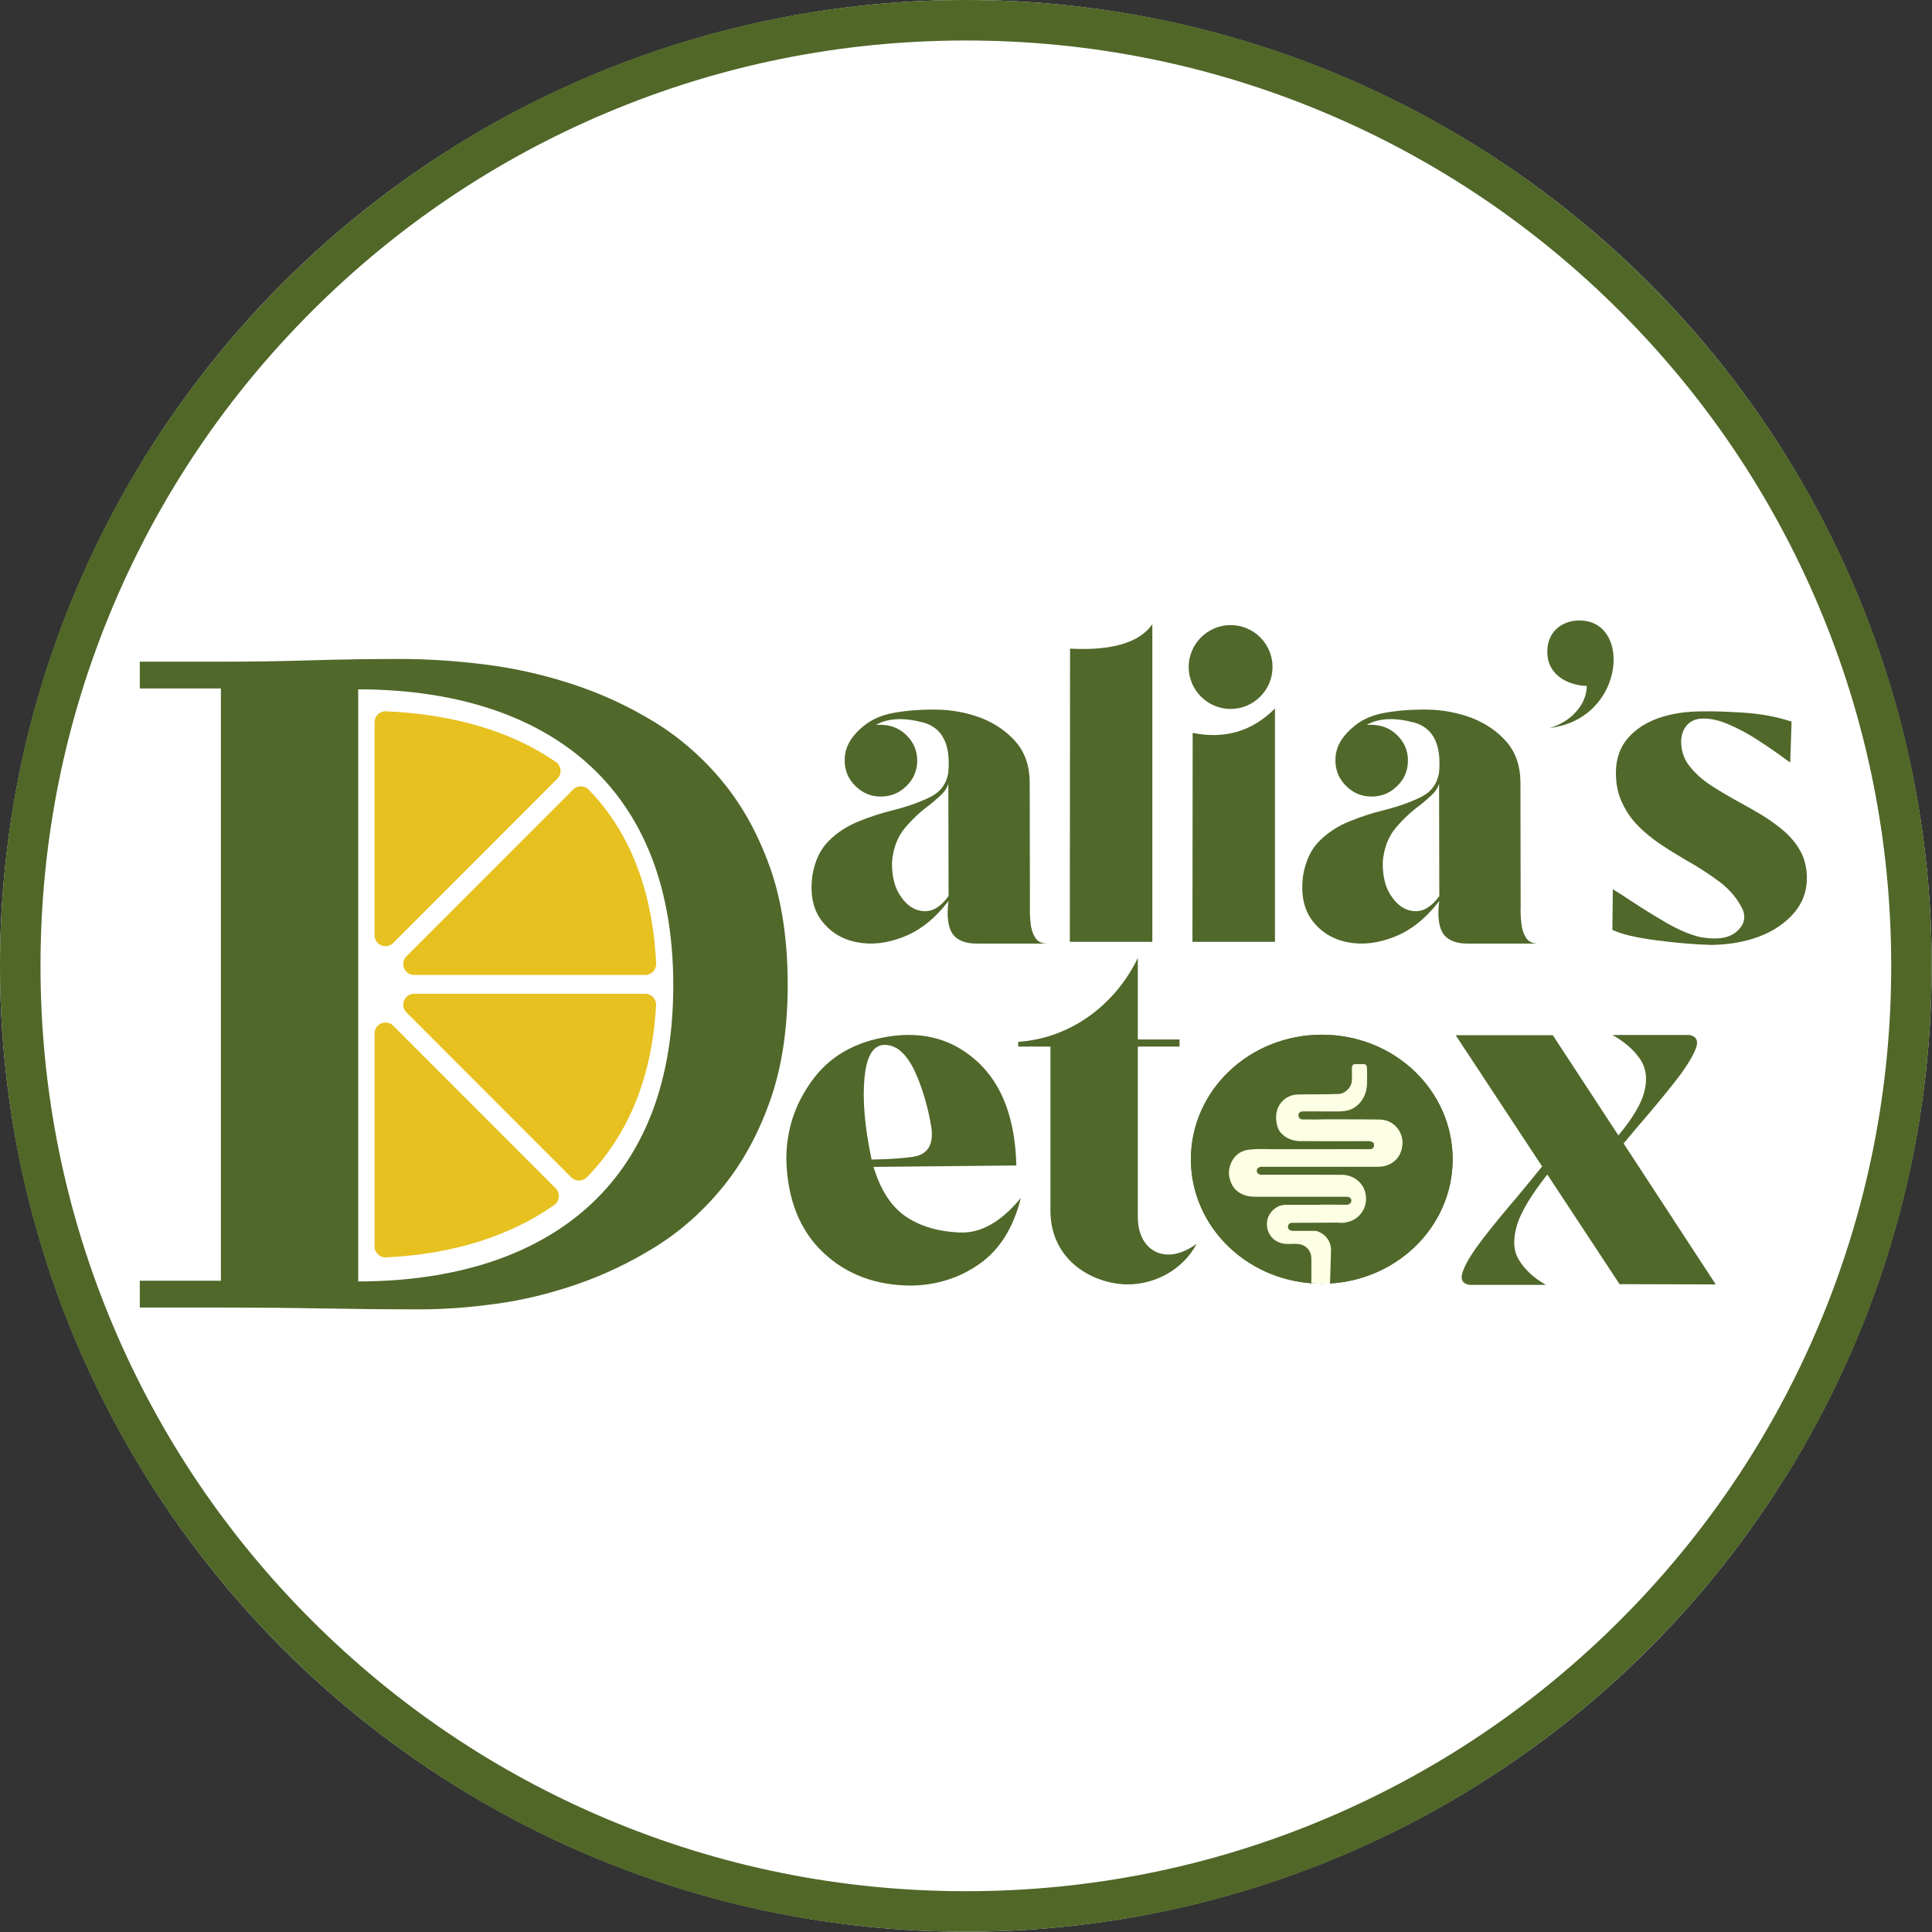 <?xml version="1.0" encoding="UTF-8"?>
<svg id="Layer_1" data-name="Layer 1" xmlns="http://www.w3.org/2000/svg" viewBox="0 0 954 954">
  <rect x="0" y="0" width="954" height="954" fill="#333333" stroke="none"/>
  <defs>
    <style>
      .cls-1 {
        fill: #fdffe4;
      }

      .cls-1, .cls-2, .cls-3, .cls-4, .cls-5 {
        stroke-width: 0px;
      }

      .cls-2 {
        fill: #50682a;
      }

      .cls-3 {
        fill: #506728;
      }

      .cls-4 {
        fill: #e6c11f;
      }

      .cls-5 {
        fill: #fff;
      }
    </style>
  </defs>
  <circle class="cls-5" cx="476.93" cy="476.93" r="476.93"/>
  <path class="cls-3" d="M476.93,20c61.69,0,121.53,12.08,177.85,35.9,54.41,23.01,103.28,55.96,145.25,97.93,41.97,41.97,74.92,90.84,97.93,145.25,23.82,56.32,35.9,116.16,35.9,177.85s-12.08,121.53-35.9,177.85c-23.01,54.41-55.96,103.28-97.93,145.25-41.97,41.97-90.84,74.92-145.25,97.93-56.32,23.82-116.16,35.9-177.85,35.9s-121.53-12.08-177.85-35.9c-54.41-23.01-103.28-55.96-145.25-97.93-41.97-41.97-74.92-90.84-97.93-145.25-23.82-56.32-35.9-116.16-35.9-177.85s12.08-121.53,35.9-177.85c23.01-54.41,55.96-103.28,97.93-145.25,41.97-41.97,90.84-74.92,145.25-97.93,56.32-23.82,116.16-35.9,177.85-35.9M476.93,0C213.53,0,0,213.53,0,476.93s213.53,476.93,476.93,476.93,476.93-213.53,476.93-476.93S740.32,0,476.93,0h0Z"/>
  <path class="cls-2" d="M717.3,572.46c0,33.92-28.89,61.41-64.57,61.41s-64.68-27.49-64.68-61.41,28.89-61.53,64.68-61.53,64.57,27.49,64.57,61.53ZM636.71,516.78c-12.05,3.39-14.5,30.88-5.61,61.64,8.77,30.65,25.61,52.87,37.66,49.59,11.93-3.39,14.39-30.88,5.5-61.64-8.77-30.65-25.61-52.87-37.55-49.59Z"/>
  <path class="cls-2" d="M424.8,359.93c4.27-4.05,9.64-6.68,16.32-7.89,6.57-1.21,13.69-1.75,21.35-1.64,7.78.11,15.11,1.53,22.12,4.16,6.9,2.74,12.59,6.68,17.08,11.83,4.49,5.26,6.68,11.83,6.79,19.6l.11,61.65c-.11,2.63,0,5.37.33,8.1.22,2.74.99,5.15,2.19,7.12,1.21,2.08,3.29,3.07,6.13,3.07h-34.39c-5.91.11-10.08-1.53-12.38-4.71-2.3-3.18-3.07-8.65-2.08-16.32-6.57,8.54-13.91,14.46-22.01,17.63-8.21,3.28-15.88,4.16-23.22,2.74-7.34-1.42-13.14-5.04-17.41-10.62-4.27-5.58-5.8-13.03-4.6-22.23,1.2-7.34,3.94-13.03,8.1-17.19,4.16-4.16,9.09-7.34,14.78-9.64,5.59-2.3,11.39-4.16,17.19-5.58,7.01-1.75,13.03-3.94,18.18-6.46,5.04-2.52,7.99-6.57,8.87-11.94,1.31-13.91-2.85-22.23-12.37-24.86-9.64-2.52-17.41-2.19-23.33,1.21,6.02-.44,10.84,1.09,14.67,4.71,3.83,3.61,5.69,7.88,5.69,12.81s-1.75,9.2-5.26,12.59c-3.5,3.5-7.78,5.26-12.7,5.26s-9.09-1.75-12.59-5.26c-3.5-3.39-5.26-7.67-5.26-12.59,0-2.3.33-4.38,1.09-6.35,1.09-3.07,3.29-6.13,6.57-9.2ZM464.77,392.45c-1.86,1.75-3.94,3.61-6.35,5.47-4.05,2.96-7.99,6.68-11.61,10.95-3.61,4.38-5.8,9.97-6.35,16.86-.11,7.23,1.42,13.03,4.6,17.3,3.07,4.38,6.79,6.68,11.17,6.9,4.38.22,8.43-2.3,12.16-7.45l-.11-55.41c-.55,1.86-1.75,3.72-3.5,5.37Z"/>
  <path class="cls-2" d="M528.27,465.06l.11-144.77c20.7,1.09,34.28-2.96,40.63-12.05v156.82h-40.74Z"/>
  <path class="cls-2" d="M628.36,329.37c0,11.39-9.31,20.7-20.7,20.7s-20.7-9.31-20.7-20.7,9.31-20.7,20.7-20.7,20.7,9.2,20.7,20.7Z"/>
  <path class="cls-2" d="M588.82,465.06l.11-103.16c15.88,3.18,29.35-.77,40.63-12.05v115.21h-40.74Z"/>
  <path class="cls-2" d="M667.12,359.93c4.27-4.05,9.64-6.68,16.32-7.89,6.57-1.21,13.69-1.75,21.35-1.64,7.78.11,15.11,1.53,22.12,4.16,6.9,2.74,12.59,6.68,17.08,11.83,4.49,5.26,6.68,11.83,6.79,19.6l.11,61.65c-.11,2.63,0,5.37.33,8.1.22,2.74.99,5.15,2.19,7.12,1.21,2.08,3.29,3.07,6.13,3.07h-34.39c-5.91.11-10.08-1.53-12.38-4.71-2.3-3.18-3.07-8.65-2.08-16.32-6.57,8.54-13.91,14.46-22.01,17.63-8.21,3.28-15.88,4.16-23.22,2.74-7.34-1.42-13.14-5.04-17.41-10.62-4.27-5.58-5.8-13.03-4.6-22.23,1.2-7.34,3.94-13.03,8.1-17.19,4.16-4.16,9.09-7.34,14.78-9.64,5.59-2.3,11.39-4.16,17.19-5.58,7.01-1.75,13.03-3.94,18.18-6.46,5.04-2.52,7.99-6.57,8.87-11.94,1.31-13.91-2.85-22.23-12.37-24.86-9.64-2.52-17.41-2.19-23.33,1.21,6.02-.44,10.84,1.09,14.67,4.71,3.83,3.61,5.69,7.88,5.69,12.81s-1.75,9.2-5.26,12.59c-3.5,3.5-7.78,5.26-12.7,5.26s-9.09-1.75-12.59-5.26c-3.5-3.39-5.26-7.67-5.26-12.59,0-2.3.33-4.38,1.09-6.35,1.09-3.07,3.29-6.13,6.57-9.2ZM707.09,392.45c-1.86,1.75-3.94,3.61-6.35,5.47-4.05,2.96-7.99,6.68-11.61,10.95-3.61,4.38-5.8,9.97-6.35,16.86-.11,7.23,1.42,13.03,4.6,17.3,3.07,4.38,6.79,6.68,11.17,6.9,4.38.22,8.43-2.3,12.16-7.45l-.11-55.41c-.55,1.86-1.75,3.72-3.5,5.37Z"/>
  <path class="cls-2" d="M764.04,321.82c0-9.64,6.9-15.44,15.88-15.44,11.28,0,16.86,8.98,16.86,19.27,0,14.13-10.08,31.21-31.65,33.84,10.84-3.07,18.4-11.83,18.4-20.81-7.12,0-19.49-4.05-19.49-16.86Z"/>
  <path class="cls-2" d="M885.96,450.71c-4.27,4.93-9.86,8.87-16.97,11.61-7.12,2.74-15.11,4.16-24.09,4.27-8.1-.22-17.19-.99-27.16-2.3-10.08-1.31-17.3-3.07-21.57-5.15l.22-20.04c2.52,1.53,5.69,3.5,9.42,6.02,5.26,3.5,10.95,7.01,16.97,10.51,6.02,3.5,11.72,5.91,16.86,7.12,8.1,1.42,14.02.55,17.74-2.63,3.72-3.18,4.82-6.79,3.18-10.95-2.52-5.26-6.35-9.86-11.39-13.69-5.15-3.83-10.73-7.45-16.76-10.84-4.27-2.52-8.43-5.04-12.48-7.78-4.05-2.74-7.78-5.69-11.06-9.09-3.28-3.29-5.91-7.12-7.88-11.39-2.08-4.27-3.07-9.2-3.07-14.9,0-6.68,1.97-12.37,5.8-16.86,3.83-4.49,8.87-7.77,15.33-10.07,6.46-2.19,13.47-3.28,21.25-3.28h.99c4.93-.11,11.61.11,20.04.66,8.43.55,16.21,2.08,23.33,4.38l-.66,20.15c-.99-.55-2.3-1.53-4.16-2.96-3.18-2.3-7.01-4.93-11.72-7.99-4.71-3.07-9.64-5.7-14.67-7.89-5.04-2.19-9.64-3.07-13.91-2.74-2.96.33-5.26,1.53-6.9,3.61s-2.41,4.6-2.52,7.56c0,4.71,1.42,8.87,4.16,12.26,2.74,3.5,6.24,6.68,10.62,9.53,4.38,2.85,9.09,5.59,14.02,8.32,4.05,2.19,8.1,4.49,12.05,6.9,3.94,2.52,7.56,5.15,10.73,7.99,3.18,2.96,5.8,6.24,7.67,9.86,1.86,3.72,2.85,7.99,2.85,12.7,0,6.46-2.08,12.16-6.24,17.08Z"/>
  <path class="cls-2" d="M482.92,524.5c12.05,11.23,18.37,28.19,18.95,51l-70.53.7c3.51,11.58,8.89,19.77,16.02,24.56,7.14,4.8,15.91,7.37,26.44,7.84,10.52.47,20.59-5.26,30.29-17.08-3.63,14.62-10.41,25.5-20.35,32.52-9.94,7.02-21.17,10.53-33.57,10.76-17.66,0-32.28-5.5-43.75-16.38-11.46-10.88-17.55-26.08-18.13-45.38-.12-14.62,4.09-27.72,12.75-39.53,8.65-11.93,21.17-19.07,37.55-21.64,17.54-2.81,32.28,1.4,44.33,12.63ZM450.4,571.29c7.37-.94,10.53-5.62,9.59-13.92-.58-3.75-1.29-7.37-2.22-10.88-1.52-6.2-3.51-11.93-5.97-17.31-3.98-8.54-8.77-12.98-14.51-13.22-5.96-.23-9.36,5.15-10.41,16.26-1.05,11,.12,24.45,3.51,40.36,8.07-.12,14.74-.58,20-1.29Z"/>
  <path class="cls-2" d="M502.78,514.44c26.2-1.75,48.07-18.6,59.07-41.41v40.24h20.59v3.51h-20.59v84.22c0,11.58,6.43,18.48,15.09,18.48,4.33,0,9.01-1.75,13.92-5.26-6.67,12.75-20.59,20-33.92,20-16.49,0-38.25-11.23-38.25-36.49v-80.94h-15.91v-2.34Z"/>
  <path class="cls-2" d="M812.02,538.89c1.52-6.2.82-11.58-2.22-16.02-3.04-4.44-7.6-8.42-13.57-11.81h38.01c3.63.7,4.68,3.16,2.92,7.25-1.75,4.09-4.91,9.24-9.71,15.32-4.8,6.2-10.06,12.52-15.67,19.07-3.51,4.09-6.9,8.07-10.06,11.93l45.5,69.6-47.49-.12-35.68-54.16c-7.84,9.94-12.75,18.13-14.85,24.56-2.22,7.25-1.99,13.22.94,17.78,2.81,4.68,7.25,8.77,13.22,12.16h-37.9c-3.63-.7-4.56-3.04-2.93-7.14,1.52-4.09,4.8-9.24,9.71-15.67,4.91-6.32,10.53-13.22,16.96-20.7,4.09-4.91,8.19-9.94,12.28-14.97l-42.69-64.8h47.96l32.4,49.48c7.02-8.42,11.35-15.67,12.87-21.76Z"/>
  <path class="cls-2" d="M717.3,572.46c0,32.63-26.74,59.31-60.53,61.29-1.33.08-2.68.12-4.04.12-1.74,0-3.47-.07-5.18-.2-33.35-2.49-59.5-28.95-59.5-61.21,0-34.04,28.89-61.53,64.68-61.53s64.57,27.49,64.57,61.53Z"/>
  <path class="cls-1" d="M681.65,552.82c-4.99-.11-23.63-.1-27.96-.12-3.53.19-7.07.07-10.6.05-1.1,0-1.94-.98-1.94-2.02s.71-1.83,1.81-1.91c1.43-.1,9.81.01,10.59-.01,3.46-.1,6.93.22,10.38-.2,6.66-.82,10.9-6.8,11.08-13.27.06-2.26.06-5.31.02-7.51-.02-1.2-.24-2.36-1.58-2.36h-4.4c-1.31,0-1.52,1.26-1.5,2.15.05,1.9.04,3.8,0,5.7-.07,3.51-3.2,6.75-6.69,6.88-2.23.08-6.99.15-7.15.15-3.71-.02-13.6-.01-14.81.27-5.99,1.4-9.34,6.52-8.71,12.64.22,2.15.75,4.35,2.21,6.02,2.77,3.15,6.4,4.29,10.52,4.2,3.26-.07,6.52.02,9.78.04,2.39,0,4.79,0,7.19,0h3.47c4.34-.02,8.69-.04,13.03-.05.15,0,.3.11.45.17,1.27.26,1.71.8,1.65,1.99-.07,1.12-.79,1.83-2.06,1.83-5.11,0-10.22-.02-15.33-.04-.45.02-.91.05-1.36.05-9.65,0-19.31-.05-28.96,0-4.62.02-9.24-.31-13.85.19-4.22.44-7.26,2.67-9.01,6.53-1.38,3.05-1.42,6.21-.23,9.35,1.26,3.31,3.6,5.51,6.95,6.63,1.67.57,3.4.78,5.16.76,4.65-.03,41.02,0,45.21,0,1.36,0,2.27.75,2.29,1.85.02,1.1-.99,2.09-2.27,2.1h-1.22c-3.62,0-7.24-.04-10.87-.06-.49.03-.98.09-1.47.09-5.57,0-11.13-.02-16.7.01-4.08.02-7.93,3.18-8.91,7.23-1.03,4.26.92,8.82,4.57,10.77,1.67.9,3.42,1.36,5.32,1.34,2.12-.02,4.28-.25,6.35.21,3.47.75,5.46,3.78,5.43,6.95-.01,1.91,0,7.93,0,12.28,1.71.13,3.44.2,5.18.2,1.36,0,2.71-.04,4.04-.12.15-5.2.38-13.68.48-16.12.16-4.18-2.24-8.06-6.53-9.59-.12-.07-.25-.12-.37-.19-.37-.03-.73-.07-1.1-.11-3.64,0-7.27.04-10.9,0-1.94-.02-2.92-1.57-2.05-3.05.35-.59.81-.9,1.51-.9,7.79-.04,15.59-.08,23.39-.11.15,0,.31.08.47.12.69-.01,1.37-.02,2.05-.04.12-.04.24-.08.36-.11,1.95-.26,3.78-.89,5.38-2.01,4.39-3.09,6.12-8.37,4.51-13.53-1.48-4.73-6.13-8.03-11.39-8.04-5.6-.02-11.2-.04-16.8-.05-7.72.01-15.44.03-23.16.02-1.12,0-2.08-1.06-2.03-2.09.05-.96,1.09-1.84,2.28-1.84,6.32-.01,12.63-.02,18.95-.01,1.32,0,27.63,0,38.71,0,1.84,0,3.63-.3,5.29-1.06,3.99-1.85,6.11-5.04,6.65-9.39.84-6.62-4.18-12.66-10.82-12.82Z"/>
  <path class="cls-2" d="M380.24,428.41c-5.82-16.42-13.65-30.6-23.5-42.54-9.88-11.94-21.19-21.8-33.95-29.57-12.78-7.76-26.26-13.96-40.49-18.59-14.22-4.63-28.59-7.84-43.08-9.63-14.52-1.79-28.3-2.69-41.35-2.69-14.79,0-29.6.22-44.4.67-14.79.45-29.6.67-44.39.67h-40.05v13.23h40.05v292.46h-40.05v13.23h40.05c16.54,0,33.01.14,49.41.44,16.39.3,32.85.45,49.4.45,11.32,0,23.57-.89,36.78-2.69,13.2-1.79,26.55-4.99,40.05-9.63,13.5-4.62,26.47-10.82,38.96-18.59,12.47-7.76,23.57-17.62,33.29-29.56,9.72-11.95,17.48-26.13,23.29-42.55,5.8-16.42,8.7-35.53,8.7-57.34s-2.9-41.35-8.7-57.78ZM176.88,632.74v-292.35c85.93,0,155.58,41.39,155.58,146.18s-69.65,146.18-155.58,146.18Z"/>
  <g>
    <path class="cls-4" d="M204.52,490.71h114.05c3.08,0,5.55,2.59,5.39,5.67-.99,18.36-4.66,35.1-10.94,49.87-5.65,13.28-13.44,25.03-23.21,35.05-2.11,2.16-5.57,2.22-7.71.08l-81.4-81.46c-3.4-3.4-.99-9.21,3.81-9.21Z"/>
    <path class="cls-4" d="M194.15,506.49l80.24,80.29c2.37,2.38,2.01,6.31-.73,8.24-22.05,15.51-50.4,24.34-83.07,25.86-3.07.14-5.63-2.32-5.63-5.39v-105.19c0-4.81,5.81-7.21,9.2-3.82Z"/>
    <path class="cls-4" d="M190.56,351.23c33.51,1.44,62.14,9.98,83.9,25,2.78,1.92,3.15,5.88.77,8.27l-81.08,81.14c-3.4,3.4-9.2.99-9.2-3.82v-105.2c0-3.07,2.56-5.53,5.62-5.39Z"/>
    <path class="cls-4" d="M200.71,472.21l82.29-82.34c2.1-2.1,5.56-2.12,7.63,0,20.41,20.97,31.61,49.79,33.37,85.91.15,3.07-2.32,5.64-5.39,5.64h-114.08c-4.8,0-7.21-5.81-3.81-9.21Z"/>
  </g>
</svg>